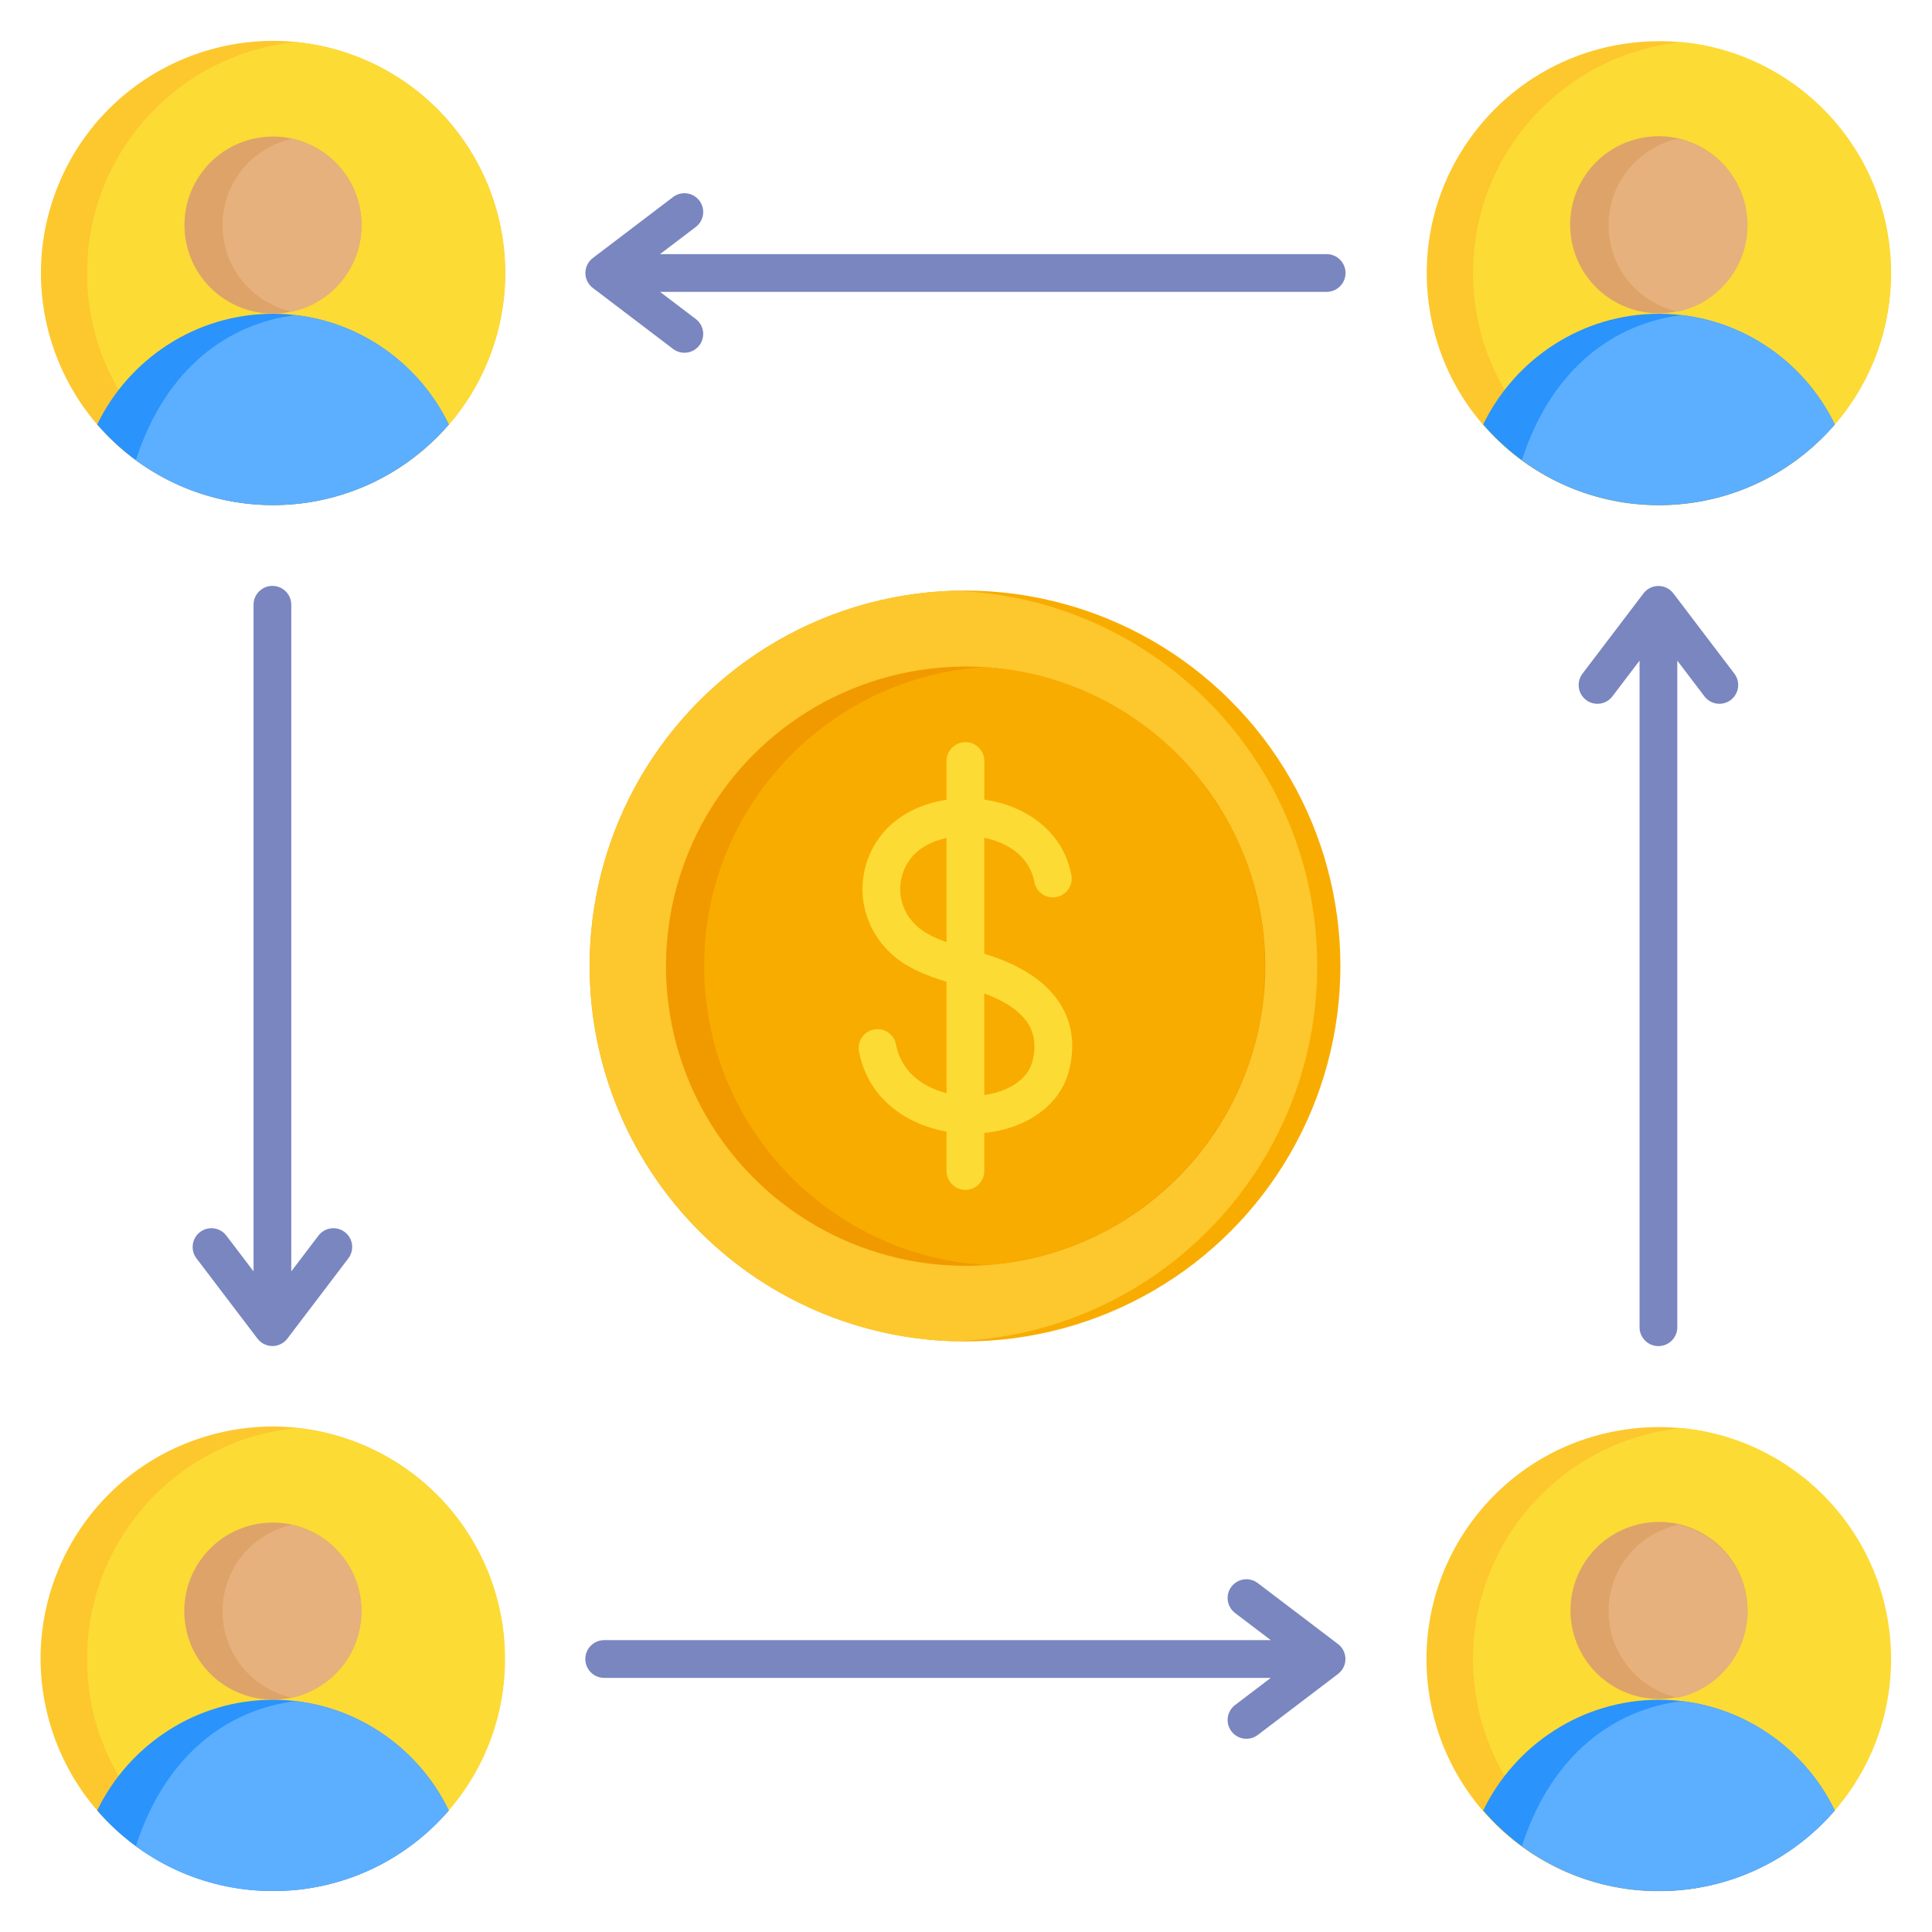 <svg id="Layer_1" height="512" viewBox="0 0 512 512" width="512" xmlns="http://www.w3.org/2000/svg" data-name="Layer 1"><g><circle cx="72.346" cy="439.654" fill="#fdc72e" r="61.5" transform="matrix(.952 -.305 .305 .952 -130.721 43.052)"/><path d="m78.455 378.456c31.097 3.067 55.391 29.295 55.391 61.199s-24.294 58.132-55.391 61.199c-31.097-3.067-55.391-29.295-55.391-61.199s24.293-58.132 55.391-61.199z" fill="#fcdb35" fill-rule="evenodd"/><circle cx="72.346" cy="426.994" fill="#dea368" r="23.461" transform="matrix(.707 -.707 .707 .707 -280.741 176.22)"/><g fill-rule="evenodd"><path d="m77.387 404.078c10.534 2.307 18.42 11.69 18.42 22.917s-7.886 20.61-18.42 22.916c-10.534-2.307-18.42-11.69-18.42-22.916s7.886-20.61 18.42-22.917z" fill="#e6b17c"/><path d="m72.346 450.455c20.441 0 38.211 12.022 46.588 29.345-11.278 13.076-27.966 21.354-46.589 21.354s-35.311-8.278-46.589-21.354c8.377-17.323 26.147-29.344 46.588-29.344z" fill="#2a93fc"/><path d="m78.386 450.81c17.859 2.102 33.009 13.397 40.549 28.99-11.278 13.076-27.965 21.354-46.588 21.354-13.599 0-26.167-4.416-36.349-11.89 7.945-24.648 24.841-36.342 42.389-38.454z" fill="#5caeff"/></g></g><g><circle cx="439.654" cy="439.654" fill="#fdc72e" r="61.5" transform="matrix(.987 -.16 .16 .987 -64.748 76.102)"/><path d="m445.763 378.456c31.097 3.067 55.391 29.295 55.391 61.199s-24.294 58.132-55.391 61.199c-31.097-3.067-55.391-29.295-55.391-61.199s24.293-58.132 55.391-61.199z" fill="#fcdb35" fill-rule="evenodd"/><circle cx="439.654" cy="426.994" fill="#dea368" r="23.461" transform="matrix(.973 -.23 .23 .973 -86.342 112.435)"/><g fill-rule="evenodd"><path d="m444.695 404.078c10.534 2.307 18.42 11.69 18.42 22.917s-7.886 20.61-18.42 22.916c-10.534-2.307-18.42-11.69-18.42-22.916s7.886-20.61 18.42-22.917z" fill="#e6b17c"/><path d="m439.653 450.455c20.441 0 38.211 12.022 46.588 29.345-11.278 13.076-27.966 21.354-46.589 21.354s-35.311-8.278-46.589-21.354c8.377-17.323 26.147-29.344 46.588-29.344z" fill="#2a93fc"/><path d="m445.693 450.81c17.859 2.102 33.009 13.397 40.549 28.99-11.278 13.076-27.965 21.354-46.588 21.354-13.599 0-26.167-4.416-36.349-11.89 7.945-24.648 24.841-36.342 42.388-38.454z" fill="#5caeff"/></g></g><g><circle cx="255.79" cy="256" fill="#f9ac00" r="99.501" transform="matrix(.707 -.707 .707 .707 -106.1 255.852)"/><path d="m252.681 355.448c-53.514-1.643-96.392-45.535-96.392-99.448s42.878-97.805 96.392-99.447c53.514 1.643 96.393 45.535 96.393 99.447s-42.879 97.805-96.393 99.448z" fill="#fdc72e" fill-rule="evenodd"/><circle cx="255.79" cy="256" fill="#f19a00" r="79.387" transform="matrix(.383 -.924 .924 .383 -78.61 394.352)"/><path d="m260.896 176.782c41.464 2.633 74.281 37.09 74.281 79.219s-32.817 76.586-74.281 79.219c-41.464-2.633-74.281-37.09-74.281-79.219s32.817-76.586 74.281-79.219z" fill="#f9ac00" fill-rule="evenodd"/></g><g fill-rule="evenodd"><path d="m444.5 351.732c0 2.761-2.239 5-5 5s-5-2.239-5-5v-176.659l-7.197 9.47c-1.661 2.19-4.783 2.618-6.973.957s-2.618-4.783-.957-6.973l16.162-21.266c1.661-2.189 4.783-2.618 6.973-.957.395.3.733.648 1.012 1.029l16.108 21.194c1.661 2.189 1.233 5.311-.957 6.973-2.19 1.661-5.312 1.233-6.973-.957l-7.198-9.47v176.66z" fill="#7986bf"/><path d="m283.922 231.939c.496 2.707-1.297 5.304-4.004 5.801s-5.304-1.297-5.8-4.004c-.634-3.426-2.466-6.115-4.963-8.066-2.267-1.771-5.101-2.974-8.14-3.61l-.169-.035v30.724c.859.265 1.698.537 2.509.82 6.923 2.419 13.154 6.08 16.962 11.494 3.421 4.864 4.838 10.876 3.079 18.276-1.581 6.65-6.301 11.428-12.429 14.23-3.091 1.414-6.551 2.312-10.121 2.676v10.081c0 2.761-2.239 5-5 5s-5-2.239-5-5v-10.45c-3.464-.611-6.836-1.73-9.889-3.373-6.58-3.541-11.716-9.441-13.313-17.862-.507-2.707 1.277-5.313 3.984-5.82s5.313 1.277 5.82 3.984c.967 5.099 4.147 8.709 8.235 10.909 1.609.866 3.353 1.524 5.163 1.98v-29.517c-5.396-1.662-10.782-3.733-14.913-7.671-4.517-4.307-6.875-9.678-7.298-15.106-.445-5.696 1.277-11.446 4.897-16.079 3.859-4.941 9.756-8.002 16.167-9.188.381-.07.763-.134 1.148-.191v-10.268c0-2.761 2.239-5 5-5s5 2.239 5 5v10.236c.739.104 1.473.232 2.2.384 4.465.933 8.719 2.772 12.241 5.524 4.332 3.384 7.519 8.089 8.635 14.121zm-33.076-9.872c-3.875.833-7.313 2.633-9.463 5.386-2.062 2.64-3.042 5.933-2.787 9.205.24 3.068 1.6 6.13 4.212 8.621 2.005 1.912 4.885 3.277 8.038 4.404v-27.615zm10 68.143c2.135-.303 4.166-.873 5.981-1.703 3.432-1.57 6.039-4.093 6.843-7.472 1.022-4.299.303-7.643-1.517-10.23-2.339-3.325-6.502-5.772-11.308-7.544v26.95z" fill="#fcdb35"/><path d="m351.578 67.346c2.761 0 5 2.239 5 5s-2.239 5-5 5h-176.66l9.47 7.197c2.19 1.661 2.618 4.783.957 6.973s-4.783 2.618-6.973.957l-21.266-16.162c-2.19-1.661-2.618-4.783-.957-6.973.3-.395.648-.733 1.029-1.012l21.194-16.108c2.189-1.661 5.311-1.232 6.973.957s1.233 5.312-.957 6.973l-9.47 7.198z" fill="#7986bf"/><path d="m67.192 160.269c0-2.761 2.239-5 5-5s5 2.239 5 5v176.66l7.197-9.471c1.661-2.189 4.783-2.618 6.973-.957s2.618 4.783.957 6.973l-16.162 21.266c-1.661 2.19-4.783 2.618-6.973.957-.395-.3-.733-.648-1.012-1.029l-16.108-21.194c-1.661-2.19-1.233-5.311.957-6.973s5.312-1.232 6.973.957l7.198 9.471z" fill="#7986bf"/><path d="m160.114 444.655c-2.761 0-5-2.239-5-5s2.239-5 5-5h176.66l-9.471-7.197c-2.189-1.661-2.618-4.783-.957-6.973s4.783-2.618 6.973-.957l21.266 16.162c2.19 1.661 2.618 4.783.957 6.973-.3.395-.648.733-1.029 1.012l-21.194 16.108c-2.19 1.661-5.312 1.233-6.973-.957s-1.233-5.312.957-6.973l9.471-7.198z" fill="#7986bf"/></g><g><circle cx="72.346" cy="72.346" fill="#fdc72e" r="61.5" transform="matrix(.383 -.924 .924 .383 -22.179 111.499)"/><path d="m78.455 11.148c31.097 3.067 55.391 29.295 55.391 61.199s-24.294 58.132-55.391 61.199c-31.097-3.067-55.391-29.295-55.391-61.199s24.294-58.133 55.391-61.199z" fill="#fcdb35" fill-rule="evenodd"/><circle cx="72.346" cy="59.686" fill="#dea368" r="23.461" transform="matrix(.99 -.139 .139 .99 -7.579 10.611)"/><g fill-rule="evenodd"><path d="m77.387 36.77c10.534 2.307 18.42 11.69 18.42 22.917s-7.886 20.61-18.42 22.916c-10.534-2.307-18.42-11.69-18.42-22.916s7.886-20.61 18.42-22.917z" fill="#e6b17c"/><path d="m72.345 83.147c20.441 0 38.211 12.022 46.588 29.345-11.278 13.076-27.966 21.354-46.588 21.354s-35.311-8.278-46.589-21.354c8.377-17.323 26.147-29.344 46.588-29.344z" fill="#2a93fc"/><path d="m78.385 83.502c17.858 2.102 33.009 13.397 40.549 28.99-11.278 13.076-27.966 21.354-46.588 21.354-13.599 0-26.167-4.416-36.349-11.89 7.945-24.648 24.841-36.342 42.389-38.454z" fill="#5caeff"/></g></g><g><circle cx="439.654" cy="72.346" fill="#fdc72e" r="61.5" transform="matrix(.987 -.16 .16 .987 -5.912 71.359)"/><path d="m445.763 11.148c31.097 3.067 55.391 29.295 55.391 61.199s-24.294 58.132-55.391 61.199c-31.097-3.067-55.391-29.295-55.391-61.199s24.293-58.132 55.391-61.199z" fill="#fcdb35" fill-rule="evenodd"/><circle cx="439.654" cy="59.686" fill="#dea368" r="23.461" transform="matrix(.973 -.23 .23 .973 -1.952 102.609)"/><g fill-rule="evenodd"><path d="m444.695 36.77c10.534 2.307 18.42 11.69 18.42 22.917s-7.886 20.61-18.42 22.916c-10.534-2.307-18.42-11.69-18.42-22.916s7.886-20.61 18.42-22.917z" fill="#e6b17c"/><path d="m439.653 83.148c20.441 0 38.211 12.022 46.588 29.345-11.278 13.076-27.966 21.354-46.589 21.354s-35.311-8.278-46.589-21.354c8.377-17.323 26.147-29.345 46.588-29.345z" fill="#2a93fc"/><path d="m445.693 83.503c17.859 2.102 33.009 13.397 40.549 28.99-11.278 13.076-27.965 21.354-46.588 21.354-13.599 0-26.167-4.416-36.349-11.89 7.945-24.648 24.841-36.342 42.388-38.454z" fill="#5caeff"/></g></g></svg>